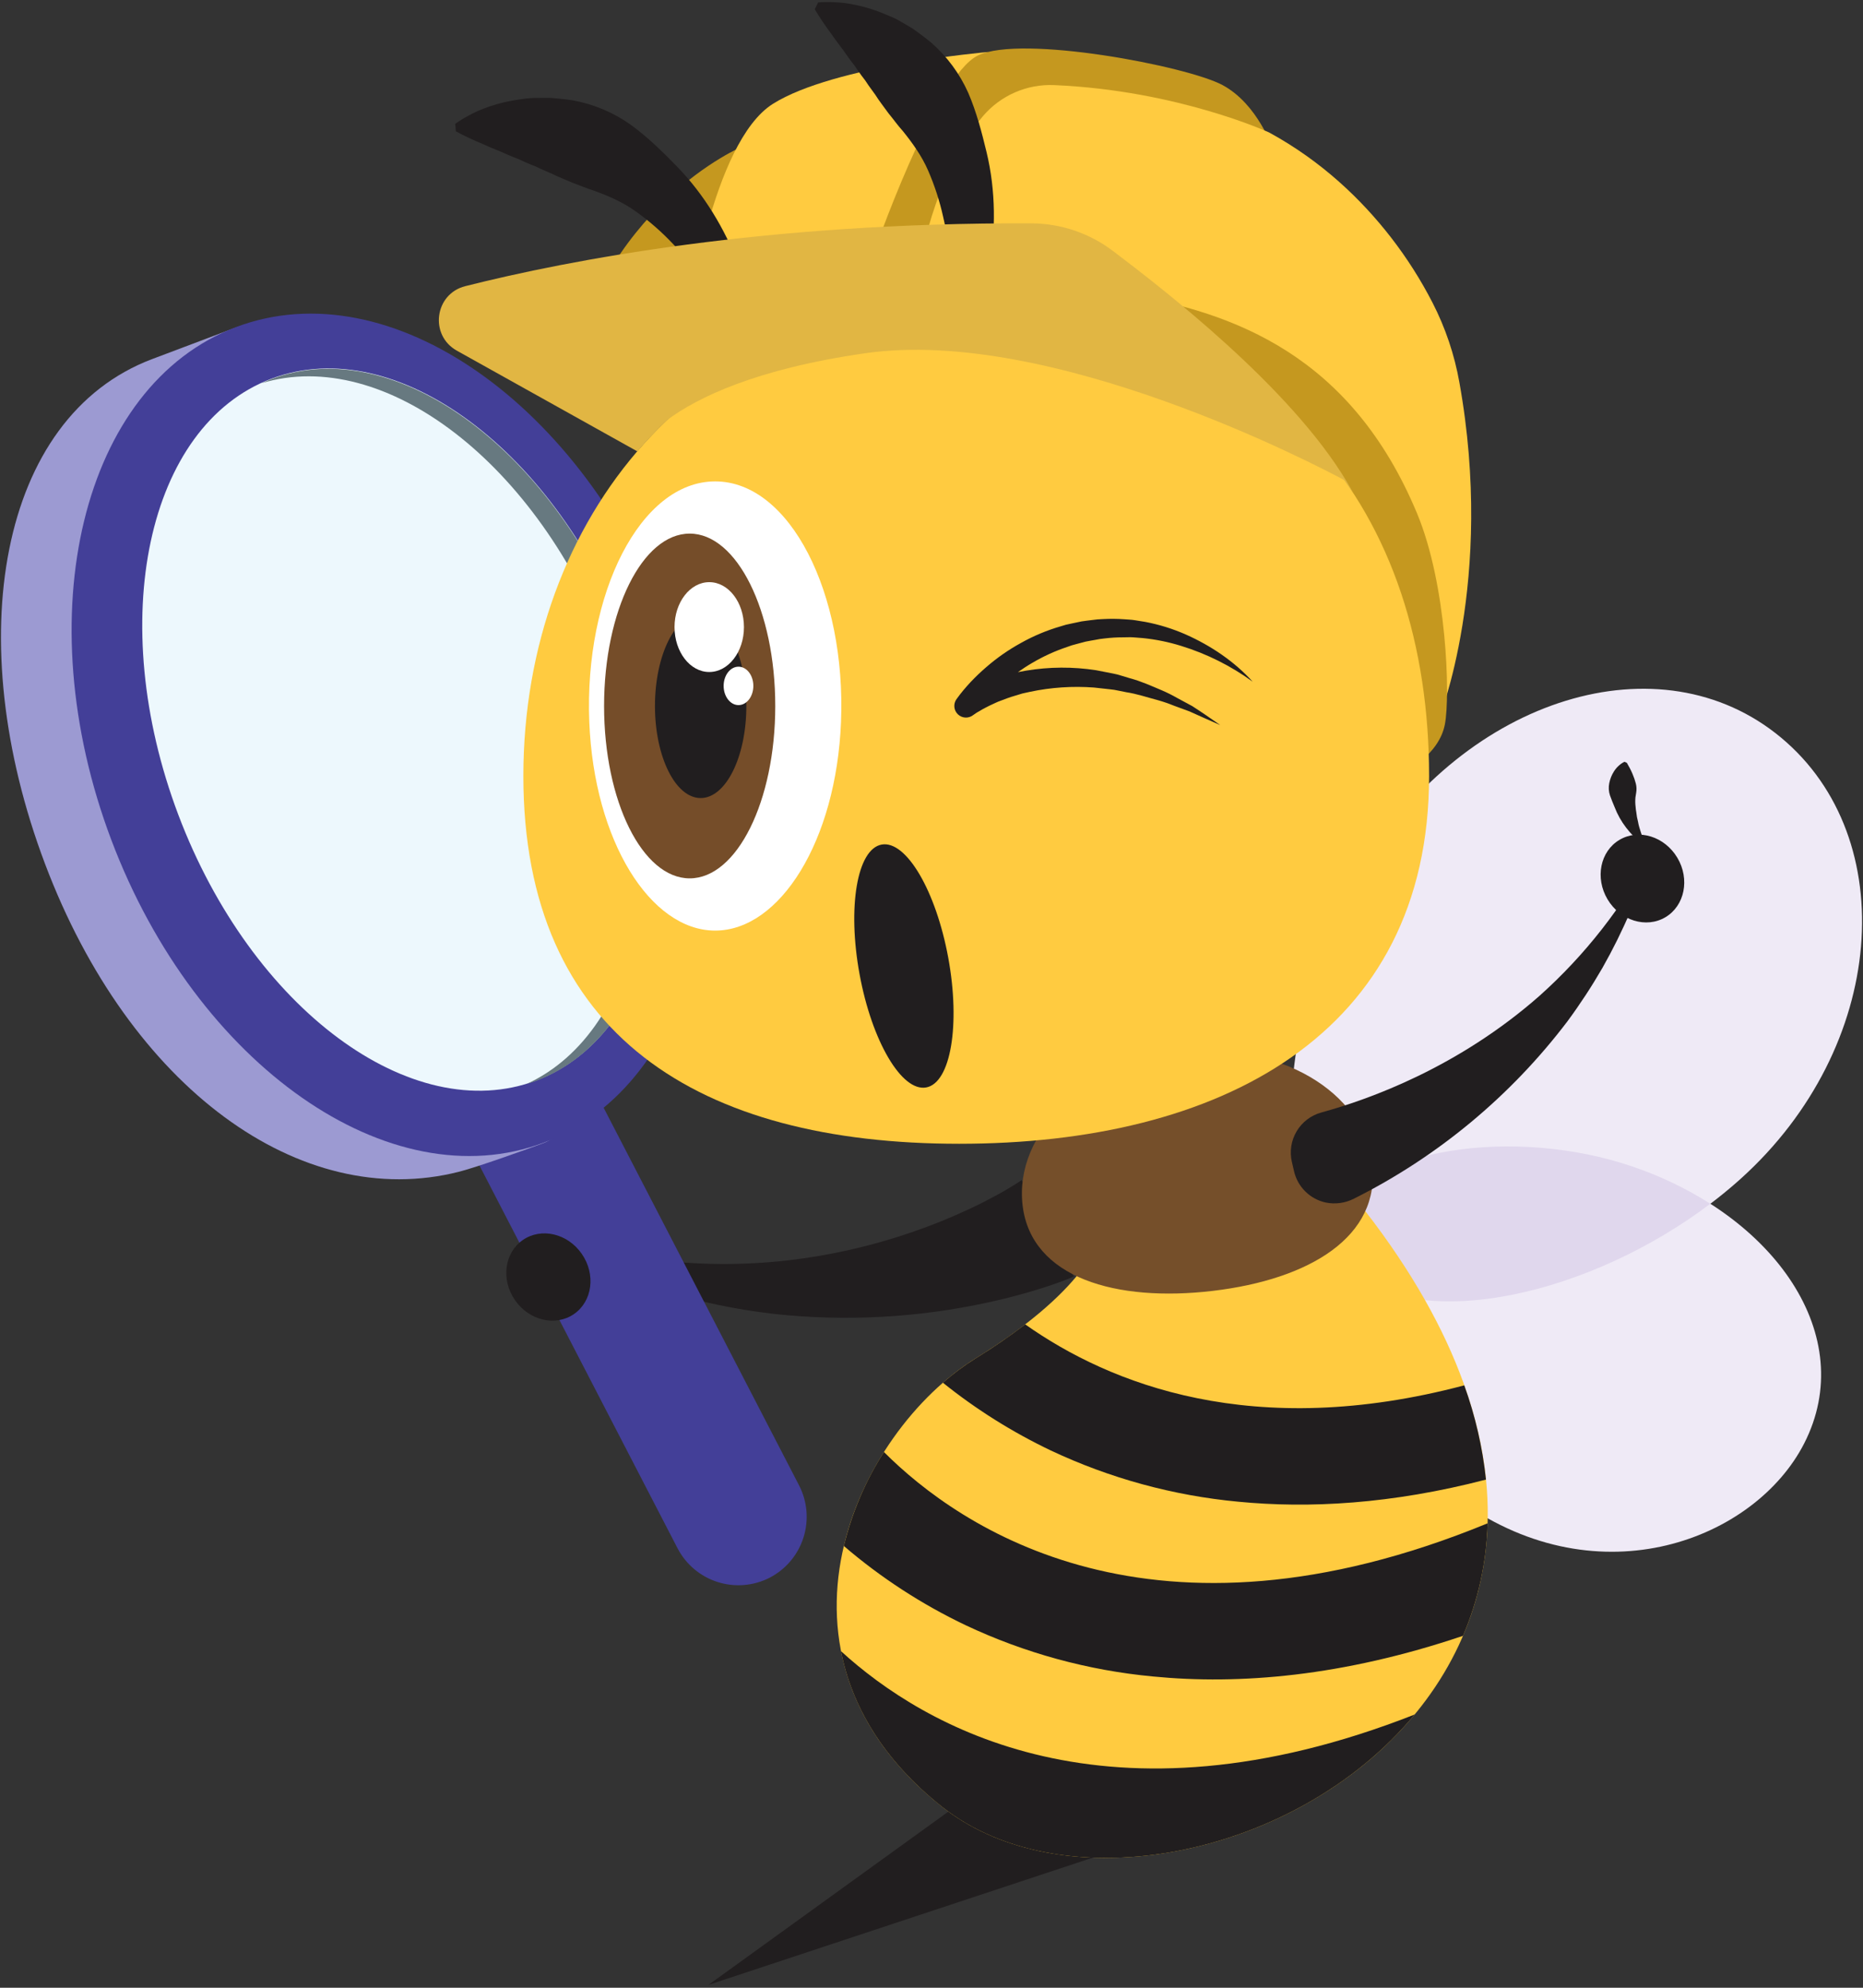 <svg width="285" height="304" viewBox="0 0 285 304" fill="none" xmlns="http://www.w3.org/2000/svg">
<rect x="0" y="0" width="285" height="304" fill="#333333" stroke="none"/>
<g clip-path="url(#clip0_121_8288)">
<path d="M164.267 195.214C164.054 195.314 163.933 195.363 163.803 195.418L163.423 195.576L162.704 195.864C162.232 196.043 161.767 196.211 161.31 196.368C160.392 196.687 159.485 196.981 158.582 197.257C156.768 197.807 154.966 198.305 153.158 198.731C142.485 201.288 131.47 202.106 120.536 201.155C113.425 200.52 106.413 199.059 99.64 196.8C93.034 194.548 86.704 191.554 80.772 187.876C90.305 191.449 100.4 193.291 110.582 193.314C113.888 193.316 117.192 193.132 120.478 192.764C126.958 192.019 133.338 190.571 139.505 188.446C142.536 187.41 145.508 186.206 148.406 184.842C149.845 184.174 151.247 183.449 152.611 182.709C153.291 182.335 153.959 181.952 154.6 181.558C154.926 181.362 155.24 181.169 155.539 180.982L155.974 180.694C156.048 180.645 156.112 180.599 156.166 180.559C156.221 180.519 156.299 180.467 156.273 180.467L164.267 195.214Z" fill="#211E1F"/>
<path d="M117.76 241.281C115.293 242.549 112.426 242.789 109.783 241.949C107.14 241.109 104.937 239.258 103.655 236.799L69.098 170.037C67.829 167.571 67.588 164.703 68.428 162.059C69.268 159.416 71.12 157.213 73.58 155.932C76.046 154.663 78.914 154.422 81.557 155.262C84.2 156.102 86.403 157.954 87.685 160.414L122.244 227.173C123.513 229.64 123.753 232.509 122.913 235.152C122.073 237.796 120.22 239.999 117.76 241.281Z" fill="#433F98"/>
<path d="M89.218 101.026C101.326 133.087 92.555 171.263 83.153 174.818C80.807 175.704 72.995 178.502 70.2 179.207C46.003 185.35 19.845 166.432 6.886 132.111C-6.073 97.79 -0.192 63.778 23.268 54.92C24.966 54.278 34.051 50.856 35.623 50.26C49.563 44.989 76.766 68.078 89.218 101.026Z" fill="#9C9AD2"/>
<path d="M83.209 174.742C106.748 165.852 115.286 130.726 102.279 96.286C89.272 61.846 59.645 41.133 36.107 50.023C12.568 58.913 4.031 94.038 17.038 128.479C30.044 162.919 59.671 183.631 83.209 174.742Z" fill="#433F98"/>
<path d="M82.048 165.242C101.102 158.045 107.475 128.187 96.283 98.55C85.09 68.914 60.57 50.723 41.515 57.919C22.46 65.115 16.087 94.974 27.28 124.611C38.473 154.247 62.993 172.438 82.048 165.242Z" fill="#EDF8FD"/>
<path d="M41.501 57.975C40.994 58.168 40.499 58.384 40.01 58.606C58.83 52.906 82.347 70.903 93.243 99.752C104.138 128.601 98.381 157.651 80.491 165.812C81.006 165.656 81.518 165.492 82.025 165.299C101.081 158.103 107.454 128.246 96.265 98.609C85.076 68.971 60.554 50.782 41.501 57.975Z" fill="#677980"/>
<path d="M266.285 180.282C248.104 196.647 218.763 204.946 205.87 194.214C192.977 183.483 195.83 153.117 208.639 132.271C224.379 106.652 254.022 97.441 272.485 112.826C290.948 128.212 288.64 160.153 266.285 180.282Z" fill="url(#paint0_radial_121_8288)"/>
<path d="M223.531 229.638C208.215 218.798 197.049 198.248 202.904 186.788C208.759 175.329 231.957 172.335 249.712 178.4C271.543 185.847 284.39 204.342 276.004 220.749C268.506 235.43 244.795 244.687 223.531 229.638Z" fill="url(#paint1_radial_121_8288)"/>
<path d="M261.643 184.098C257.908 181.727 253.901 179.813 249.709 178.399C231.954 172.334 208.758 175.333 202.901 186.787C202.463 187.651 202.119 188.559 201.873 189.496C202.934 191.277 204.284 192.87 205.868 194.208C217.717 204.067 243.445 197.861 261.643 184.098Z" fill="#E0D7ED"/>
<path d="M153.877 270.713L108.373 303.566L171.474 282.679L153.877 270.713Z" fill="#211E1F"/>
<path d="M168.38 188.629C168.38 188.629 167.516 196.442 149.286 207.726C131.056 219.009 114.767 252.996 144.079 276.295C177.931 303.201 267.333 258.068 207.439 183.422L168.38 188.629Z" fill="#FFCB40"/>
<path d="M209.914 178.005C211.235 189.134 200.331 195.665 185.564 197.418C170.797 199.171 157.755 195.478 156.436 184.35C155.118 173.221 166.016 162.781 180.78 161.034C195.544 159.286 208.593 166.871 209.914 178.005Z" fill="#754F2A"/>
<path d="M156.832 202.545C154.405 204.399 151.885 206.129 149.282 207.726C147.504 208.835 145.819 210.087 144.244 211.468C149.327 215.549 154.866 219.026 160.75 221.831C169.776 226.082 179.472 228.733 189.406 229.664C200.264 230.723 212.912 230.029 227.325 226.284C226.802 221.364 225.686 216.524 224.003 211.871C191.694 220.435 169.742 211.658 156.832 202.545Z" fill="#211E1F"/>
<path d="M135.223 222.066C132.401 226.486 130.329 231.343 129.092 236.439C134.743 241.285 141.011 245.361 147.733 248.561C156.76 252.815 166.459 255.467 176.395 256.396C189.576 257.686 205.393 256.396 223.808 250.178C226.138 244.733 227.414 238.894 227.57 232.973C176.303 254.024 146.789 233.63 135.223 222.066Z" fill="#211E1F"/>
<path d="M216.413 262.213C169.429 280.684 141.214 263.986 128.66 252.529C130.278 260.817 134.993 269.072 144.075 276.3C162.745 291.139 198.315 284.067 216.413 262.213Z" fill="#211E1F"/>
<path d="M89 191.762C91.165 194.883 90.635 199.002 87.817 200.959C84.999 202.917 80.955 201.97 78.787 198.849C76.62 195.729 77.149 191.613 79.97 189.652C82.791 187.692 86.833 188.63 89 191.762Z" fill="#211E1F"/>
<path d="M197.965 179.145C198.237 180.312 198.835 181.378 199.687 182.22C200.54 183.063 201.613 183.647 202.783 183.906C204.264 184.214 205.806 184.002 207.15 183.307C219.951 176.891 231.11 167.624 239.77 156.22C241.71 153.591 243.502 150.856 245.138 148.028C248.311 142.438 250.84 136.507 252.677 130.348C248.297 138.638 242.474 146.082 235.481 152.328C223.149 163.166 209.68 168.077 202.144 170.138C200.559 170.571 199.203 171.601 198.361 173.013C197.519 174.425 197.258 176.108 197.631 177.708L197.965 179.145Z" fill="#211E1F"/>
<path d="M245.921 137.543C247.864 140.804 251.833 142.03 254.781 140.274C257.728 138.518 258.543 134.445 256.6 131.184C254.657 127.922 250.693 126.693 247.74 128.449C244.786 130.205 243.978 134.278 245.921 137.543Z" fill="#211E1F"/>
<path d="M248.499 116.502C247.848 116.841 247.299 117.347 246.907 117.967C246.554 118.52 246.308 119.134 246.182 119.778C246.053 120.403 246.092 121.052 246.297 121.657C246.403 121.945 246.513 122.259 246.634 122.55C246.755 122.841 246.878 123.125 246.991 123.413C247.425 124.549 248.022 125.616 248.764 126.58C249.121 127.045 249.505 127.488 249.915 127.907C250.324 128.318 250.779 128.684 251.216 129.058L251.542 128.811C251.363 128.269 251.162 127.763 251.001 127.245C250.839 126.727 250.672 126.226 250.589 125.702L250.419 124.945L250.313 124.182C250.264 123.937 250.232 123.689 250.218 123.439C250.197 123.189 250.157 122.947 250.16 122.699C250.163 122.452 250.16 122.207 250.186 121.963L250.301 121.234C250.382 120.772 250.364 120.299 250.249 119.844C250.122 119.347 249.956 118.861 249.754 118.39C249.502 117.794 249.207 117.217 248.873 116.663L248.499 116.502Z" fill="#211E1F"/>
<path d="M113.626 22.379C113.626 22.379 91.51 31.573 86.303 60.14L115.952 53.231L113.626 22.379Z" fill="#C5981F"/>
<path d="M151.105 7.957C151.105 7.957 127.628 9.972 118.238 15.882C108.848 21.791 105.262 48.628 105.262 48.628L134.301 39.621L151.105 7.957Z" fill="#FFCB40"/>
<path d="M115.43 57.398C113.517 52.365 110.97 47.596 107.85 43.207C106.355 41.1 104.702 39.11 102.905 37.254C101.198 35.445 99.319 33.806 97.295 32.361C95.314 30.922 93.072 29.966 90.876 29.166C89.75 28.812 88.702 28.354 87.62 27.965C86.572 27.499 85.487 27.102 84.433 26.572C83.895 26.333 83.343 26.117 82.796 25.861L81.972 25.47L81.109 25.127C80.533 24.893 79.957 24.637 79.382 24.358C78.789 24.137 78.193 23.889 77.588 23.63C76.385 23.055 75.118 22.634 73.82 22.012C72.426 21.441 71.063 20.799 69.736 20.087L69.641 18.935C70.291 18.475 70.971 18.058 71.676 17.686C72.359 17.301 73.069 16.965 73.8 16.681C75.246 16.111 76.744 15.683 78.273 15.403C79.036 15.271 79.811 15.144 80.576 15.058C81.342 14.972 82.136 14.972 82.925 14.963C83.317 14.963 83.711 14.963 84.108 14.963L85.286 15.064C86.074 15.144 86.866 15.225 87.652 15.351C90.811 15.931 93.808 17.189 96.434 19.039C99.042 20.922 101.302 23.161 103.458 25.357C107.793 29.776 110.87 35.052 112.986 40.473C115.053 45.942 116.365 51.523 116.552 57.223L115.43 57.398Z" fill="#211E1F"/>
<path d="M194.755 22.879C194.755 22.879 192.452 15.913 187.006 13.003C181.56 10.092 156.266 5.271 149.614 8.478C142.962 11.684 133.434 39.367 133.434 39.367L140.437 41.382L194.755 22.879Z" fill="#C5981F"/>
<path d="M212.808 36.335C208.277 30.494 202.198 24.651 194.149 20.261C194.149 20.261 180.183 13.825 161.282 13.016C159.221 12.923 157.165 13.303 155.273 14.127C153.381 14.95 151.703 16.196 150.367 17.768C146.981 21.781 142.925 28.92 140.436 41.372L220.094 110.011C220.094 110.011 228.703 88.811 223.26 58.511C222.507 54.254 221.12 50.134 219.144 46.289C217.342 42.783 215.221 39.451 212.808 36.335Z" fill="#FFCB40"/>
<path d="M155.262 48.337L201.843 122.771C201.843 122.771 219.29 119.791 221.037 110.781C221.88 106.423 221.339 89.42 216.768 78.487C206.676 54.336 188.846 47.825 172.191 44.969C149.591 41.097 155.262 48.337 155.262 48.337Z" fill="#C5981F"/>
<path d="M144.707 56.874C145.645 51.57 145.903 46.169 145.476 40.8C145.269 38.224 144.87 35.668 144.281 33.152C143.742 30.724 142.971 28.353 141.978 26.073C141.005 23.834 139.577 21.853 138.104 20.028C137.318 19.165 136.664 18.221 135.922 17.328C135.26 16.39 134.528 15.5 133.907 14.499C133.567 14.018 133.204 13.546 132.865 13.059L132.358 12.302L131.802 11.571C131.434 11.076 131.074 10.564 130.72 10.025C130.326 9.533 129.94 9.015 129.569 8.482C128.829 7.371 127.957 6.361 127.159 5.161C126.255 3.958 125.414 2.709 124.641 1.418L125.159 0.371C125.953 0.308 126.75 0.298 127.545 0.339C128.329 0.361 129.111 0.437 129.885 0.566C131.418 0.819 132.923 1.22 134.379 1.764C135.104 2.052 135.818 2.34 136.546 2.653C137.275 2.967 137.928 3.382 138.61 3.776C138.953 3.972 139.29 4.176 139.626 4.38L140.588 5.071C141.221 5.546 141.86 6.018 142.47 6.531C144.886 8.65 146.814 11.267 148.124 14.202C149.396 17.155 150.191 20.247 150.913 23.229C152.373 29.245 152.312 35.354 151.348 41.096C150.326 46.853 148.587 52.323 145.827 57.308L144.707 56.874Z" fill="#211E1F"/>
<path d="M218.62 118.682C218.62 158.383 186.435 174.926 146.735 174.926C107.034 174.926 80.064 158.389 80.064 118.682C80.064 78.975 107.036 46.799 146.735 46.799C196.153 46.805 218.62 78.993 218.62 118.682Z" fill="#FFCB40"/>
<path d="M141.688 166.311C145.436 165.623 146.948 156.75 145.066 146.492C143.183 136.234 138.619 128.477 134.87 129.165C131.122 129.853 129.61 138.726 131.493 148.983C133.375 159.241 137.94 166.999 141.688 166.311Z" fill="#211E1F"/>
<path d="M128.657 110.428C127.925 128.583 119.327 142.322 109.405 142.322C99.483 142.322 90.879 128.583 90.15 110.428C89.359 90.782 97.951 73.623 109.405 73.623C120.859 73.623 129.46 90.782 128.657 110.428Z" fill="white"/>
<path d="M118.598 107.972C118.598 122.535 112.735 134.334 105.507 134.334C98.279 134.334 92.412 122.532 92.412 107.972C92.412 93.412 98.276 81.607 105.507 81.607C112.738 81.607 118.598 93.412 118.598 107.972Z" fill="#754D29"/>
<path d="M114.176 107.973C114.176 115.745 111.045 122.052 107.187 122.052C103.33 122.052 100.195 115.745 100.195 107.973C100.195 100.201 103.324 93.897 107.187 93.897C111.05 93.897 114.176 100.198 114.176 107.973Z" fill="#211E1F"/>
<path d="M113.809 95.907C113.809 99.701 111.432 102.775 108.498 102.775C105.565 102.775 103.188 99.701 103.188 95.907C103.188 92.113 105.568 89.033 108.504 89.033C111.44 89.033 113.809 92.119 113.809 95.907Z" fill="white"/>
<path d="M115.246 104.897C115.246 103.276 114.23 101.961 112.975 101.961C111.72 101.961 110.701 103.276 110.701 104.897C110.701 106.518 111.72 107.836 112.975 107.836C114.23 107.836 115.246 106.521 115.246 104.897Z" fill="white"/>
<path d="M180.086 106.749C179.33 106.315 178.549 105.925 177.748 105.581C176.142 104.904 174.539 104.173 172.832 103.724L171.565 103.341C171.145 103.202 170.716 103.092 170.281 103.01L167.671 102.501C164.121 101.953 160.507 101.975 156.965 102.567L155.719 102.797C156.441 102.285 157.181 101.801 157.947 101.358C159.629 100.368 161.41 99.558 163.261 98.94L163.952 98.698C164.185 98.626 164.424 98.571 164.657 98.505L166.076 98.128C166.554 98.027 167.037 97.955 167.515 97.866C167.99 97.764 168.471 97.69 168.954 97.644C169.928 97.525 170.907 97.467 171.888 97.472C172.377 97.472 172.872 97.437 173.364 97.472L174.841 97.587C176.828 97.79 178.789 98.191 180.696 98.784C184.618 99.993 188.314 101.841 191.634 104.254C188.828 101.162 185.261 98.753 181.367 97.023C179.396 96.158 177.335 95.518 175.221 95.114L173.615 94.855C173.079 94.763 172.532 94.76 171.991 94.708C170.902 94.628 169.809 94.619 168.718 94.682C168.173 94.695 167.629 94.742 167.089 94.823C166.548 94.893 166.004 94.95 165.463 95.034L163.859 95.373C163.592 95.431 163.321 95.48 163.056 95.549L162.27 95.785C160.166 96.393 158.138 97.24 156.225 98.309C154.304 99.359 152.502 100.613 150.851 102.052C150.021 102.766 149.228 103.523 148.476 104.32C148.105 104.729 147.731 105.132 147.38 105.56C147.029 105.989 146.695 106.404 146.318 106.934C146.072 107.281 145.958 107.704 145.998 108.128C146.037 108.552 146.227 108.947 146.533 109.243C146.838 109.539 147.24 109.716 147.664 109.741C148.089 109.767 148.509 109.64 148.848 109.383L148.882 109.357C148.974 109.288 149.15 109.176 149.3 109.069C149.449 108.963 149.622 108.871 149.786 108.782C150.111 108.574 150.46 108.39 150.811 108.206C151.162 108.022 151.516 107.843 151.882 107.682C152.247 107.521 152.601 107.334 152.981 107.204C153.736 106.916 154.478 106.628 155.261 106.407C155.647 106.292 156.03 106.168 156.413 106.058L157.599 105.797C160.805 105.123 164.09 104.905 167.357 105.149L169.827 105.422C170.241 105.459 170.653 105.524 171.059 105.618L172.285 105.863C173.943 106.116 175.532 106.663 177.178 107.095C177.991 107.326 178.791 107.601 179.573 107.921C180.365 108.209 181.165 108.514 181.971 108.802C183.526 109.49 185.077 110.212 186.669 110.892C185.264 109.904 183.842 108.92 182.38 107.984C181.62 107.573 180.857 107.167 180.086 106.749Z" fill="#211E1F"/>
<path d="M207.041 75.439C206.716 74.835 206.364 74.228 205.999 73.62C197.291 59.092 177.757 44.057 170.262 38.387C166.683 35.668 162.318 34.184 157.823 34.158C117.017 33.983 86.954 39.783 71.179 43.764C66.473 44.95 65.655 51.28 69.898 53.634L97.495 69.029H97.512C98.959 67.344 100.49 65.734 102.1 64.204C106.706 60.802 115.595 56.432 132.357 54.023C160.967 49.907 201.638 71.271 205.676 73.442C206.14 74.098 206.598 74.76 207.038 75.436L207.041 75.439Z" fill="#E1B643"/>
</g>
<defs>
<radialGradient id="paint0_radial_121_8288" cx="0" cy="0" r="1" gradientUnits="userSpaceOnUse" gradientTransform="translate(279.008 108.851) rotate(-55.492) scale(124.89 83.465)">
<stop stop-color="#EFEAF6"/>
<stop offset="0.46" stop-color="#EFEAF6"/>
<stop offset="1" stop-color="#EFEAF6"/>
</radialGradient>
<radialGradient id="paint1_radial_121_8288" cx="0" cy="0" r="1" gradientUnits="userSpaceOnUse" gradientTransform="translate(273.417 177.658) rotate(-47.411) scale(92.481 65.962)">
<stop stop-color="#EFEAF6"/>
<stop offset="0.46" stop-color="#EFEAF6"/>
<stop offset="1" stop-color="#EFEAF6"/>
</radialGradient>
<clipPath id="clip0_121_8288">
<rect width="284.708" height="303.258" fill="white" transform="translate(0.146 0.307)"/>
</clipPath>
</defs>
</svg>
